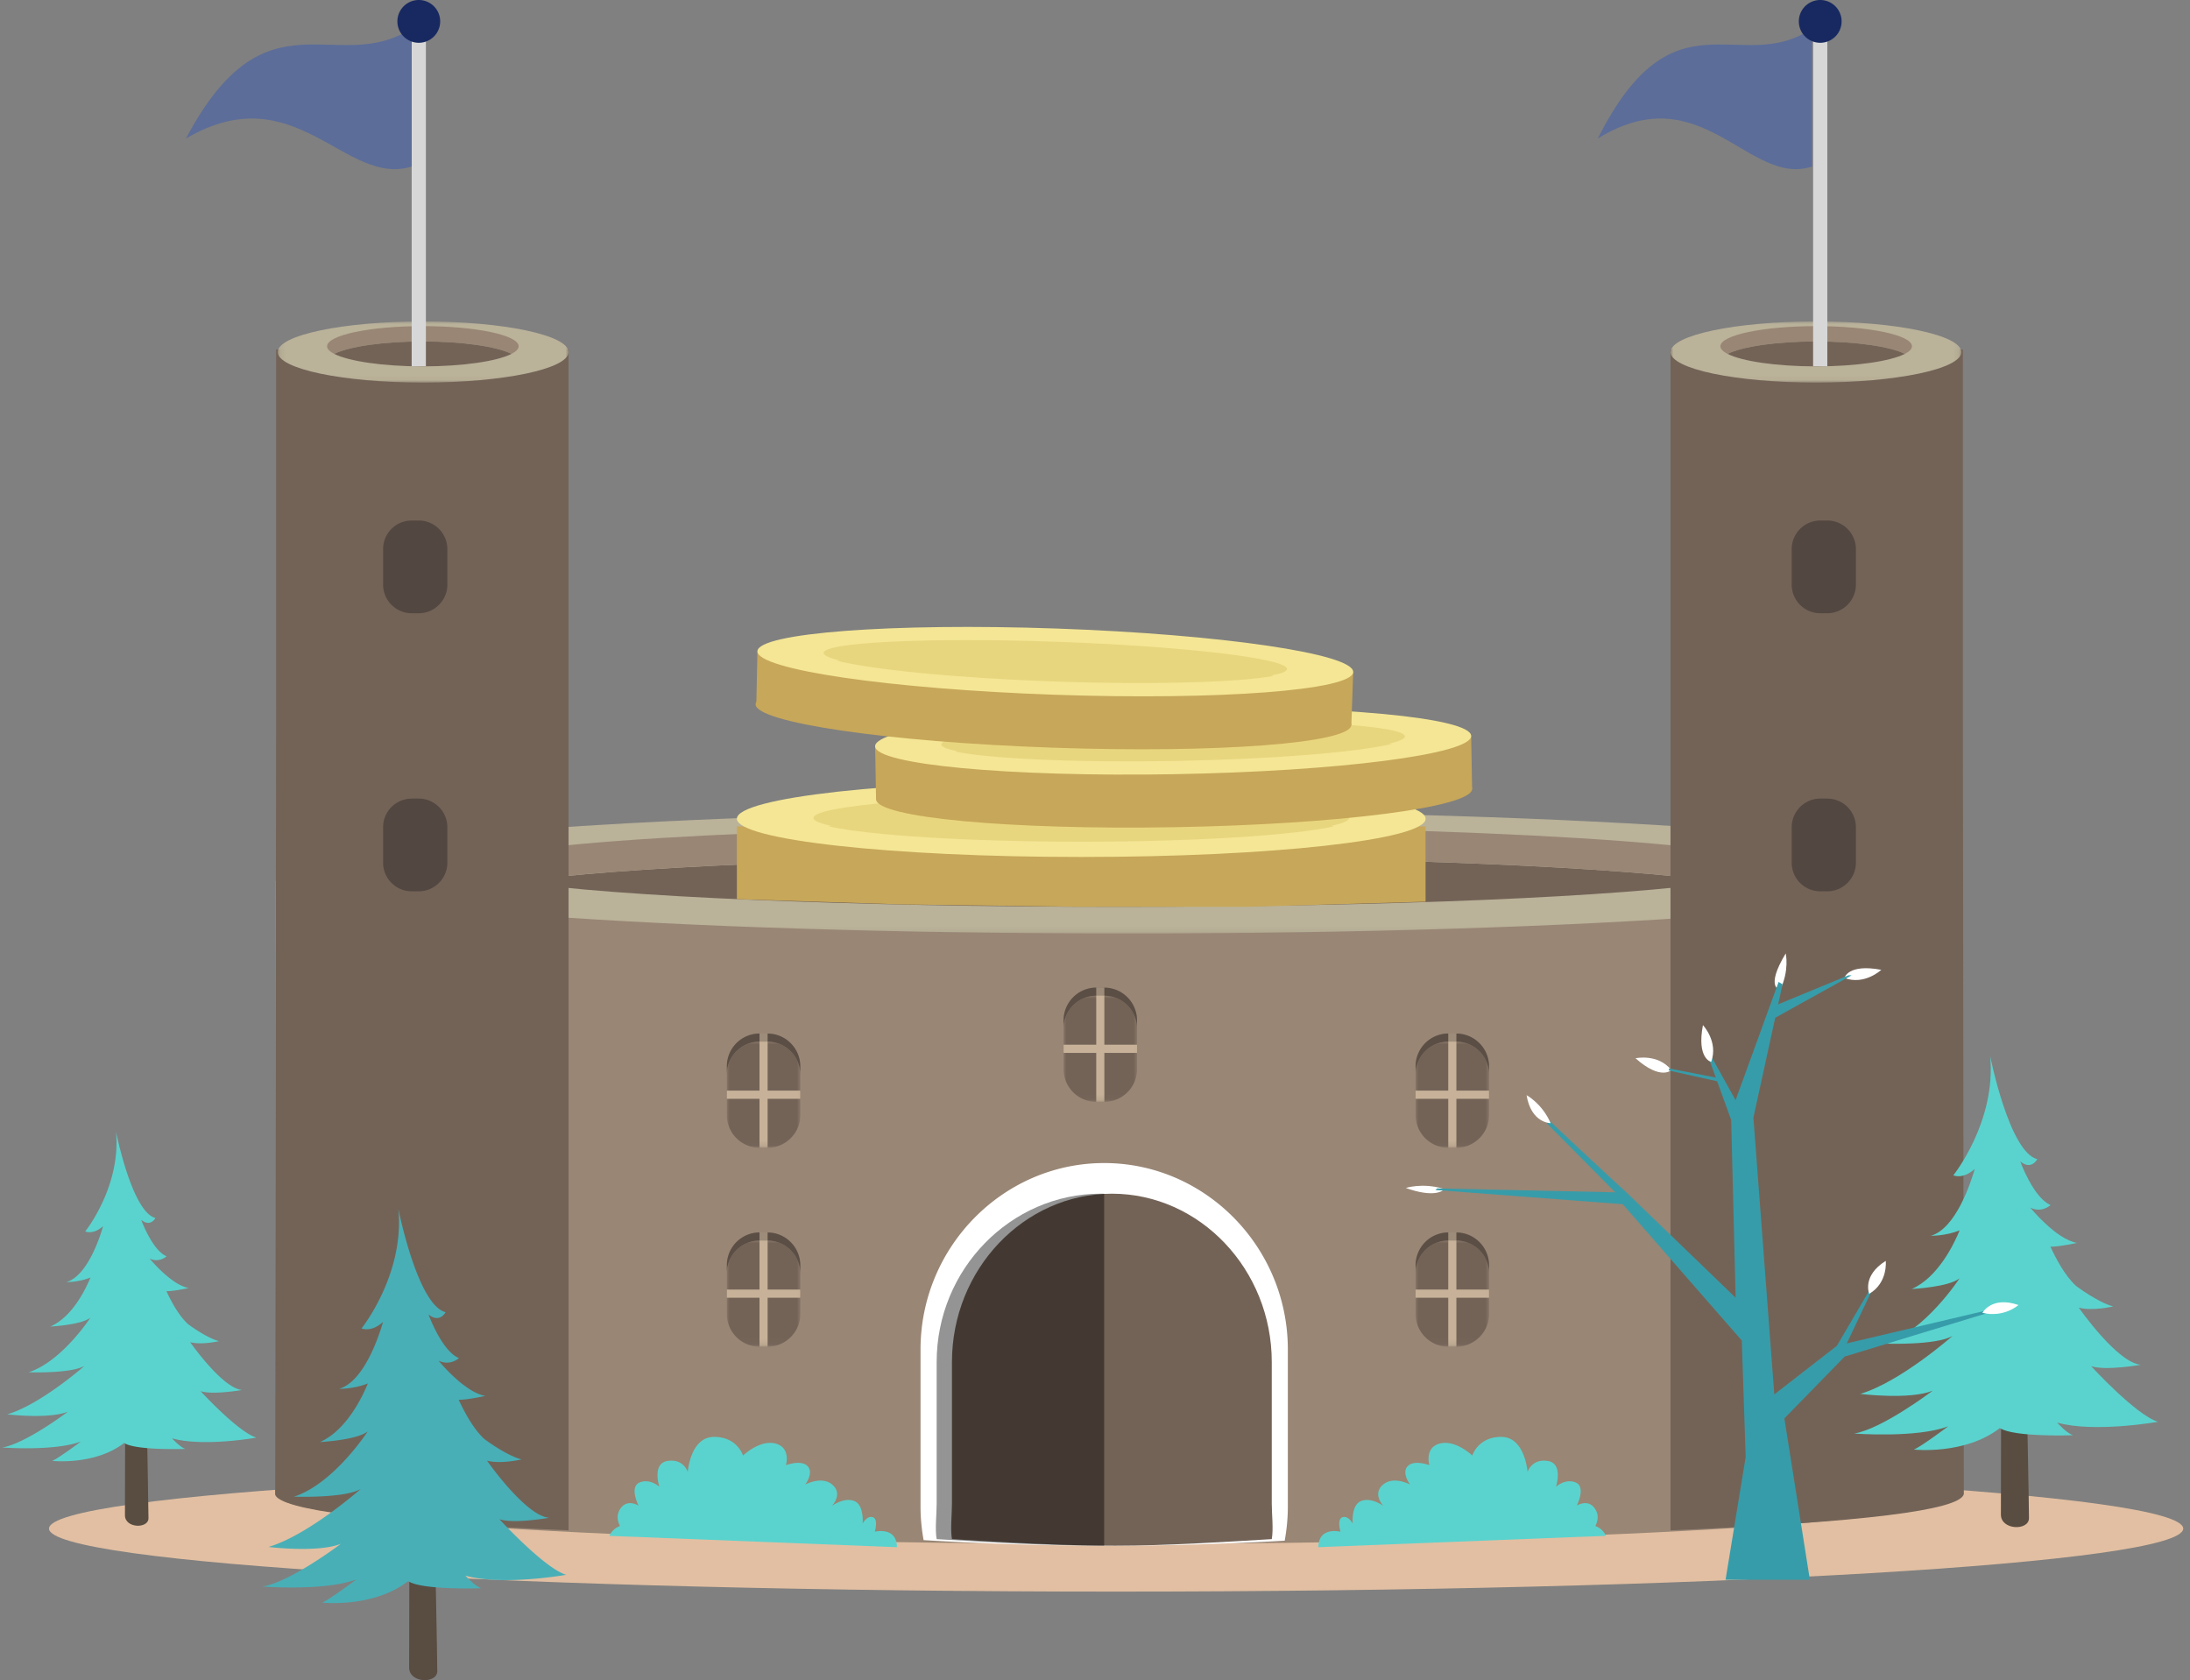 <svg xmlns="http://www.w3.org/2000/svg" xmlns:xlink="http://www.w3.org/1999/xlink" width="391" height="300"><rect width="100%" height="100%" fill="#808080" stroke="none"/><defs><path id="a" d="M0 0h13.12v14.57H0z"/><path id="c" d="M0 0h14.99v8.74H0z"/><path id="e" d="M0 0h13.12v18.95H0z"/><path id="g" d="M0 21.86h14.99V0H0z"/><path id="i" d="M0 0h13.12v14.57H0z"/><path id="k" d="M0 0h14.99v8.74H0z"/><path id="m" d="M0 0h13.12v18.95H0z"/><path id="o" d="M0 21.86h14.99V0H0z"/><path id="q" d="M0 0h13.12v14.57H0z"/><path id="s" d="M0 0h14.99v8.74H0z"/><path id="u" d="M0 0h13.12v18.95H0z"/><path id="w" d="M0 21.86h14.99V0H0z"/><path id="y" d="M0 0h13.12v14.57H0z"/><path id="A" d="M0 0h14.99v8.74H0z"/><path id="C" d="M0 0h13.12v18.95H0z"/><path id="E" d="M0 21.86h14.99V0H0z"/><path id="G" d="M0 0h13.12v14.57H0z"/><path id="I" d="M0 0h14.99v8.74H0z"/><path id="K" d="M0 0h13.12v18.95H0z"/><path id="M" d="M0 21.86h14.99V0H0z"/><path id="O" d="M0 0h297.85v21.86H0z"/><path id="Q" d="M.11 1.02h51.92v10.93H.11z"/><path id="S" d="M.11 1.02h51.92v10.93H.11z"/></defs><g fill="none" fill-rule="evenodd"><path fill="#E2BFA2" d="M199.27 284.19c-105.22 0-190.52-5.04-190.52-11.25s85.3-11.25 190.52-11.25c105.22 0 190.52 5.04 190.52 11.25s-85.3 11.25-190.52 11.25Z"/><path fill="#998675" d="M349.72 266.8c0 4.9-67.3 8.87-150.3 8.87-83 0-150.29-3.98-150.29-8.88s67.29-8.87 150.3-8.87c83 0 150.29 3.97 150.29 8.87"/><path fill="#998675" d="M49.13 266.61h300.88V157.3H49.13z"/><g transform="translate(251.8 218.6)"><g transform="translate(.94 7.29)"><mask id="b" fill="#fff"><use xlink:href="#a"/></mask><path fill="#998675" d="M0 8.74a5.84 5.84 0 0 0 5.83 5.83h1.46c3.2 0 5.83-2.62 5.83-5.83V0H0v8.74Z" mask="url(#b)"/></g><mask id="d" fill="#fff"><use xlink:href="#c"/></mask><path fill="#998675" d="M6.77 1.46h1.45a5.84 5.84 0 0 1 5.83 5.83v1.45L15 6.42v-.6A5.86 5.86 0 0 0 9.16 0H5.83A5.85 5.85 0 0 0 0 5.83v1.05l.94 1.86V7.3c0-3.2 2.62-5.83 5.83-5.83" mask="url(#d)"/><path fill="#736357" d="M8.22 1.46H6.77A5.85 5.85 0 0 0 .94 7.29v1.45c0-3.2 2.62-5.83 5.83-5.83h1.45a5.85 5.85 0 0 1 5.83 5.83V7.3c0-3.2-2.62-5.83-5.83-5.83"/><g transform="translate(.94 2.91)"><mask id="f" fill="#fff"><use xlink:href="#e"/></mask><path fill="#736357" d="M7.29 0H5.83A5.85 5.85 0 0 0 0 5.83v7.29c0 3.2 2.62 5.83 5.83 5.83h1.46c3.2 0 5.83-2.63 5.83-5.83v-7.3c0-3.2-2.63-5.82-5.83-5.82" mask="url(#f)"/></g><mask id="h" fill="#fff"><use xlink:href="#g"/></mask><path fill="#C7B299" d="M6.77 21.86h1.45V1.46H6.77z" mask="url(#h)"/><path fill="#000" d="M8.22 1.46H6.77A5.85 5.85 0 0 0 .94 7.29v1.45c0-3.2 2.62-5.83 5.83-5.83h1.45a5.85 5.85 0 0 1 5.83 5.83V7.3c0-3.2-2.62-5.83-5.83-5.83" mask="url(#h)" opacity=".46"/><path fill="#C7B299" d="M.94 13.12h13.11v-1.46H.94z" mask="url(#h)"/></g><g transform="translate(128.83 183.08)"><g transform="translate(.94 7.29)"><mask id="j" fill="#fff"><use xlink:href="#i"/></mask><path fill="#998675" d="M0 8.74a5.84 5.84 0 0 0 5.83 5.83h1.46c3.2 0 5.83-2.62 5.83-5.83V0H0v8.74Z" mask="url(#j)"/></g><mask id="l" fill="#fff"><use xlink:href="#k"/></mask><path fill="#998675" d="M6.77 1.46h1.45a5.84 5.84 0 0 1 5.83 5.83v1.45L15 6.42v-.6A5.86 5.86 0 0 0 9.16 0H5.83A5.85 5.85 0 0 0 0 5.83v1.05l.94 1.86V7.3c0-3.2 2.62-5.83 5.83-5.83" mask="url(#l)"/><path fill="#736357" d="M8.22 1.46H6.77A5.85 5.85 0 0 0 .94 7.29v1.45c0-3.2 2.62-5.83 5.83-5.83h1.45a5.85 5.85 0 0 1 5.83 5.83V7.3c0-3.2-2.62-5.83-5.83-5.83"/><g transform="translate(.94 2.91)"><mask id="n" fill="#fff"><use xlink:href="#m"/></mask><path fill="#736357" d="M7.29 0H5.83A5.85 5.85 0 0 0 0 5.83v7.29c0 3.2 2.62 5.83 5.83 5.83h1.46c3.2 0 5.83-2.63 5.83-5.83v-7.3c0-3.2-2.63-5.82-5.83-5.82" mask="url(#n)"/></g><mask id="p" fill="#fff"><use xlink:href="#o"/></mask><path fill="#C7B299" d="M6.77 21.86h1.45V1.46H6.77z" mask="url(#p)"/><path fill="#000" d="M8.22 1.46H6.77A5.85 5.85 0 0 0 .94 7.29v1.45c0-3.2 2.62-5.83 5.83-5.83h1.45a5.85 5.85 0 0 1 5.83 5.83V7.3c0-3.2-2.62-5.83-5.83-5.83" mask="url(#p)" opacity=".46"/><path fill="#C7B299" d="M.94 13.12h13.11v-1.46H.94z" mask="url(#p)"/></g><g transform="translate(128.83 218.6)"><g transform="translate(.94 7.29)"><mask id="r" fill="#fff"><use xlink:href="#q"/></mask><path fill="#998675" d="M0 8.74a5.84 5.84 0 0 0 5.83 5.83h1.46c3.2 0 5.83-2.62 5.83-5.83V0H0v8.74Z" mask="url(#r)"/></g><mask id="t" fill="#fff"><use xlink:href="#s"/></mask><path fill="#998675" d="M6.77 1.46h1.45a5.84 5.84 0 0 1 5.83 5.83v1.45L15 6.42v-.6A5.86 5.86 0 0 0 9.16 0H5.83A5.85 5.85 0 0 0 0 5.83v1.05l.94 1.86V7.3c0-3.2 2.62-5.83 5.83-5.83" mask="url(#t)"/><path fill="#736357" d="M8.22 1.46H6.77A5.85 5.85 0 0 0 .94 7.29v1.45c0-3.2 2.62-5.83 5.83-5.83h1.45a5.85 5.85 0 0 1 5.83 5.83V7.3c0-3.2-2.62-5.83-5.83-5.83"/><g transform="translate(.94 2.91)"><mask id="v" fill="#fff"><use xlink:href="#u"/></mask><path fill="#736357" d="M7.29 0H5.83A5.85 5.85 0 0 0 0 5.83v7.29c0 3.2 2.62 5.83 5.83 5.83h1.46c3.2 0 5.83-2.63 5.83-5.83v-7.3c0-3.2-2.63-5.82-5.83-5.82" mask="url(#v)"/></g><mask id="x" fill="#fff"><use xlink:href="#w"/></mask><path fill="#C7B299" d="M6.77 21.86h1.45V1.46H6.77z" mask="url(#x)"/><path fill="#000" d="M8.22 1.46H6.77A5.85 5.85 0 0 0 .94 7.29v1.45c0-3.2 2.62-5.83 5.83-5.83h1.45a5.85 5.85 0 0 1 5.83 5.83V7.3c0-3.2-2.62-5.83-5.83-5.83" mask="url(#x)" opacity=".46"/><path fill="#C7B299" d="M.94 13.12h13.11v-1.46H.94z" mask="url(#x)"/></g><g transform="translate(251.8 183.08)"><g transform="translate(.94 7.29)"><mask id="z" fill="#fff"><use xlink:href="#y"/></mask><path fill="#998675" d="M0 8.74a5.84 5.84 0 0 0 5.83 5.83h1.46c3.2 0 5.83-2.62 5.83-5.83V0H0v8.74Z" mask="url(#z)"/></g><mask id="B" fill="#fff"><use xlink:href="#A"/></mask><path fill="#998675" d="M6.77 1.46h1.45a5.84 5.84 0 0 1 5.83 5.83v1.45L15 6.42v-.6A5.86 5.86 0 0 0 9.16 0H5.83A5.85 5.85 0 0 0 0 5.83v1.05l.94 1.86V7.3c0-3.2 2.62-5.83 5.83-5.83" mask="url(#B)"/><path fill="#736357" d="M8.22 1.46H6.77A5.85 5.85 0 0 0 .94 7.29v1.45c0-3.2 2.62-5.83 5.83-5.83h1.45a5.85 5.85 0 0 1 5.83 5.83V7.3c0-3.2-2.62-5.83-5.83-5.83"/><g transform="translate(.94 2.91)"><mask id="D" fill="#fff"><use xlink:href="#C"/></mask><path fill="#736357" d="M7.29 0H5.83A5.85 5.85 0 0 0 0 5.83v7.29c0 3.2 2.62 5.83 5.83 5.83h1.46c3.2 0 5.83-2.63 5.83-5.83v-7.3c0-3.2-2.63-5.82-5.83-5.82" mask="url(#D)"/></g><mask id="F" fill="#fff"><use xlink:href="#E"/></mask><path fill="#C7B299" d="M6.77 21.86h1.45V1.46H6.77z" mask="url(#F)"/><path fill="#000" d="M8.22 1.46H6.77A5.85 5.85 0 0 0 .94 7.29v1.45c0-3.2 2.62-5.83 5.83-5.83h1.45a5.85 5.85 0 0 1 5.83 5.83V7.3c0-3.2-2.62-5.83-5.83-5.83" mask="url(#F)" opacity=".46"/><path fill="#C7B299" d="M.94 13.12h13.11v-1.46H.94z" mask="url(#F)"/></g><g transform="translate(188.95 174.88)"><g transform="translate(.94 7.29)"><mask id="H" fill="#fff"><use xlink:href="#G"/></mask><path fill="#998675" d="M0 8.74a5.84 5.84 0 0 0 5.83 5.83h1.46c3.2 0 5.83-2.62 5.83-5.83V0H0v8.74Z" mask="url(#H)"/></g><mask id="J" fill="#fff"><use xlink:href="#I"/></mask><path fill="#998675" d="M6.77 1.46h1.45a5.84 5.84 0 0 1 5.83 5.83v1.45L15 6.42v-.6A5.86 5.86 0 0 0 9.16 0H5.83A5.85 5.85 0 0 0 0 5.83v1.05l.94 1.86V7.3c0-3.2 2.62-5.83 5.83-5.83" mask="url(#J)"/><path fill="#736357" d="M8.22 1.46H6.77A5.85 5.85 0 0 0 .94 7.29v1.45c0-3.2 2.62-5.83 5.83-5.83h1.45a5.85 5.85 0 0 1 5.83 5.83V7.3c0-3.2-2.62-5.83-5.83-5.83"/><g transform="translate(.94 2.91)"><mask id="L" fill="#fff"><use xlink:href="#K"/></mask><path fill="#736357" d="M7.29 0H5.83A5.85 5.85 0 0 0 0 5.83v7.29c0 3.2 2.62 5.83 5.83 5.83h1.46c3.2 0 5.83-2.63 5.83-5.83v-7.3c0-3.2-2.63-5.82-5.83-5.82" mask="url(#L)"/></g><mask id="N" fill="#fff"><use xlink:href="#M"/></mask><path fill="#C7B299" d="M6.77 21.86h1.45V1.46H6.77z" mask="url(#N)"/><path fill="#000" d="M8.22 1.46H6.77A5.85 5.85 0 0 0 .94 7.29v1.45c0-3.2 2.62-5.83 5.83-5.83h1.45a5.85 5.85 0 0 1 5.83 5.83V7.3c0-3.2-2.62-5.83-5.83-5.83" mask="url(#N)" opacity=".46"/><path fill="#C7B299" d="M.94 13.12h13.11v-1.46H.94z" mask="url(#N)"/></g><path fill="#FFF" d="M229.93 240.96c0-18.3-14.75-33.29-32.79-33.29-18.03 0-32.79 14.98-32.79 33.29v28.03c0 2.05.2 4.06.55 6.01a549.67 549.67 0 0 0 64.47.1c.36-1.99.56-4.03.56-6.1v-28.04Z"/><path fill="#736357" d="M227.06 243.2c0-16.54-12.85-30.06-28.55-30.06-15.7 0-28.55 13.52-28.55 30.06v25.3c0 1.86-.31 4.56 0 6.32 9.35.59 19.34 1.17 29.13 1.17 9.32 0 19.06-.64 27.97-1.17.32-1.79 0-4.43 0-6.31V243.2Z"/><path fill="#000" d="M196.55 213.14c-16.13 0-29.32 13.52-29.32 30.06v25.3c0 1.86-.32 4.56 0 6.32 9.6.59 19.86 1.17 29.91 1.17v-62.84l-.6-.01" opacity=".42"/><path fill="#5AD3CE" d="M156.18 273.5s.7-2.28-.37-2.6c-1.07-.3-1.8 1.16-1.8 1.16s.33-3.38-1.54-4.06c-1.87-.69-3.97.92-3.97.92s2.05-2.08.15-3.78c-1.9-1.7-4.89-.06-4.89-.06s1.59-2.1.42-3.3c-1.18-1.2-3.86-.16-3.86-.16s.94-3.15-1.88-3.87c-2.82-.72-5.78 2.15-5.78 2.15s-1.02-3.37-5.22-3.33c-4.2.04-4.65 6.26-4.65 6.26s-.72-2.4-3.58-1.97c-2.87.42-1.49 4.61-1.49 4.61s-1.68-1.55-3.55-.75c-1.86.81-.16 4.13-.16 4.13s-2.18-1.44-3.42.81c-.53.98-.32 1.98.09 2.82a3.44 3.44 0 0 0-1.9 1.76l3.33.13 1.68.06 46.35 1.83c-.05-3.76-3.96-2.76-3.96-2.76"/><path fill="#594C41" d="M26.2 253.4s.31 15.77.31 17.69c0 1.91-4.2 1.82-4.2-.52l.04-17.68 3.85.52Z"/><path fill="#5AD3CE" d="M239.33 273.5s-.7-2.28.38-2.6c1.07-.3 1.8 1.16 1.8 1.16s-.33-3.38 1.54-4.06c1.87-.69 3.97.92 3.97.92s-2.05-2.08-.15-3.78c1.9-1.7 4.89-.06 4.89-.06s-1.6-2.1-.42-3.3c1.17-1.2 3.86-.16 3.86-.16s-.94-3.15 1.88-3.87c2.82-.72 5.78 2.15 5.78 2.15s1.02-3.37 5.22-3.33c4.2.04 4.65 6.26 4.65 6.26s.72-2.4 3.58-1.97c2.87.42 1.49 4.61 1.49 4.61s1.68-1.55 3.54-.75c1.87.81.17 4.13.17 4.13s2.18-1.44 3.42.81c.53.98.32 1.98-.09 2.82a3.44 3.44 0 0 1 1.9 1.76l-3.33.13-1.68.06-46.35 1.83c.05-3.76 3.95-2.76 3.95-2.76M45.8 256.7c-3.23-.93-10-8.31-10-8.31 2.1.73 7.42-.2 7.42-.2-3.52-.29-9.27-8.54-9.27-8.54 2.01.55 5.14-.18 5.14-.18-2.32-.61-5.56-3.07-5.56-3.07-1.7-1.58-3.1-4.29-3.82-5.86 1.18.06 3.97-.56 3.97-.56-3.13-.54-6.97-5.26-6.97-5.26 1.72.84 3.03-.4 3.03-.4-2.58-1.08-4.53-6.52-4.53-6.52 1.66 1.4 2.54-.32 2.54-.32-4.2-1.07-7.04-15.43-7.04-15.43.94 9.82-5.5 17.84-5.5 17.84 1.4.47 2.65-.46 3.2-.96-.6 2.1-2.83 8.9-6.56 10 0 0 2.24.02 4.3-.82-.82 2-3.2 7.02-7.15 8.75 0 0 5.48-.27 7.14-1.58 0 0-5.06 7.8-11.02 9.75 0 0 7.62.27 10-1.17 0 0-7.83 6.9-13.81 8.68 0 0 7.36.9 10.82-.48 0 0-7.54 5.72-11.73 6.4 0 0 9.37.71 14.06-1.08 0 0-4.02 3.02-5.14 3.47 0 0 7.63.84 12.84-3.2 2.08 1.38 10.95 1.06 10.95 1.06-.9-.23-2.4-1.89-2.4-1.89 5.56 1.58 15.08-.12 15.08-.12"/><g transform="translate(52.32 144.83)"><mask id="P" fill="#fff"><use xlink:href="#O"/></mask><path fill="#BAB299" d="M297.85 10.93c0 6.04-66.68 10.93-148.93 10.93S0 16.96 0 10.93C0 4.89 66.67 0 148.92 0c82.25 0 148.93 4.9 148.93 10.93" mask="url(#P)"/><path fill="#736357" d="M147.46 8.19c-48.5 0-90.01 1.84-107.4 4.45 17.39 2.61 58.9 4.45 107.4 4.45 48.49 0 90-1.84 107.38-4.45-17.38-2.61-58.9-4.45-107.38-4.45Z" mask="url(#P)"/><path fill="#998675" d="M254.84 12.64c5.6-.84 8.75-1.77 8.75-2.73 0-3.97-52-7.19-116.13-7.19-64.15 0-116.14 3.22-116.14 7.19 0 .96 3.13 1.89 8.73 2.73 17.4-2.61 58.9-4.45 107.4-4.45 48.5 0 90.01 1.84 107.39 4.45" mask="url(#P)"/></g><path fill="#C7A759" d="M131.56 147.56h122.96V161l-32.05.92h-29.43l-32.15-.44-29.33-.93z"/><path fill="#F4E695" d="M254.53 146.2c0 3.76-27.53 6.82-61.49 6.82-33.95 0-61.48-3.06-61.48-6.83s27.53-6.83 61.48-6.83c33.96 0 61.49 3.06 61.49 6.83"/><path fill="#E8D67E" d="M193.05 144.83c-20.36 0-37.79 1.13-45.1 2.73 7.31 1.6 24.74 2.73 45.1 2.73 20.36 0 37.79-1.13 45.08-2.73-7.3-1.6-24.72-2.73-45.08-2.73Z"/><path fill="#E8D67E" d="M237.26 147.56c2.3-.47 3.6-.97 3.6-1.5 0-2.2-21.4-3.97-47.82-3.97-26.4 0-47.81 1.78-47.81 3.96 0 .54 1.28 1.04 3.6 1.5 7.15-1.43 24.24-2.45 44.21-2.45 19.97 0 37.07 1.02 44.22 2.46"/><path fill="#C7A759" d="M262.83 140.86c.05 3.26-23.72 6.33-53.1 6.84-29.4.51-53.26-1.72-53.32-4.98-.06-3.27 23.72-6.33 53.1-6.84 29.4-.52 53.26 1.71 53.32 4.98"/><path fill="#C7A759" d="m156.25 133.26 106.41-1.86.17 9.46-106.42 1.86z"/><path fill="#F4E695" d="M262.66 131.4c.06 3.27-23.72 6.33-53.1 6.84-29.4.51-53.26-1.72-53.32-4.98-.05-3.27 23.72-6.33 53.11-6.84 29.39-.52 53.25 1.71 53.31 4.98"/><path fill="#E8D67E" d="M209.44 131.15c-17.63.3-32.69 1.55-38.99 3.04 6.35 1.28 21.45 2 39.07 1.69 17.62-.31 32.68-1.55 38.97-3.05-6.33-1.28-21.44-2-39.05-1.68Z"/><path fill="#E8D67E" d="M247.74 132.84c1.99-.43 3.1-.9 3.1-1.35-.04-1.9-18.6-3.1-41.45-2.7-22.86.4-41.36 2.25-41.32 4.14 0 .46 1.13.88 3.13 1.25 6.18-1.35 20.95-2.5 38.24-2.8 17.28-.3 32.09.33 38.3 1.46"/><path fill="#C7A759" d="M241.27 129.45c-.12 3.27-24.02 5.08-53.4 4.05-29.37-1.02-53.08-4.5-52.97-7.76.11-3.27 24.01-5.08 53.39-4.05 29.37 1.02 53.1 4.5 52.98 7.76"/><path fill="#C7A759" d="m135.23 116.28 106.37 3.71-.33 9.46-106.24-3.54z"/><path fill="#F4E695" d="M241.6 120c-.12 3.26-24.02 5.07-53.4 4.05-29.37-1.03-53.08-4.5-52.97-7.77.11-3.26 24.01-5.08 53.4-4.05 29.36 1.03 53.08 4.5 52.97 7.77"/><path fill="#E8D67E" d="M188.46 116.96c-17.62-.62-32.72-.17-39.09 1 6.27 1.6 21.31 3.11 38.92 3.73 17.61.61 32.73.16 39.08-1-6.26-1.61-21.3-3.12-38.91-3.73Z"/><path fill="#E8D67E" d="M226.62 120.66c2.01-.33 3.15-.74 3.16-1.2.07-1.89-18.4-4.07-41.24-4.87-22.85-.8-41.42.1-41.49 1.98-.01.47 1.09.95 3.07 1.42 6.24-1.03 21.05-1.4 38.33-.8 17.27.61 32.03 2 38.17 3.47"/><path fill="#736357" d="M49.3 62.38v63.66l-.17 140.75c.73 2.88 18.2 5.03 52.38 6.46V62.4H49.3Z"/><g transform="translate(49.48 56.36)"><mask id="R" fill="#fff"><use xlink:href="#Q"/></mask><path fill="#BAB299" d="M52.03 6.49c0 3.02-11.63 5.46-25.96 5.46C11.73 11.95.1 9.51.1 6.5s11.62-5.47 25.96-5.47c14.33 0 25.96 2.45 25.96 5.47" mask="url(#R)"/></g><path fill="#998675" d="M91.3 63.2c.83-.43 1.3-.89 1.3-1.37 0-1.99-7.66-3.6-17.1-3.6-9.45 0-17.1 1.61-17.1 3.6 0 .48.45.94 1.28 1.36 2.56-1.3 8.67-2.22 15.81-2.22 7.15 0 13.26.92 15.82 2.22"/><path fill="#736357" d="M75.5 60.97c-7.15 0-13.26.92-15.82 2.22 2.56 1.3 8.67 2.23 15.81 2.23 7.15 0 13.26-.92 15.82-2.23-2.56-1.3-8.67-2.22-15.82-2.22Z"/><path fill="#D7D7D7" d="M73.5 65.4h2.54V2.55H73.5z"/><path fill="#5C6D99" d="M73.5 5.09v24.64c-11.87 3.76-20.76-16.47-40.3-5C47.54-2.36 59.92 13.79 73.5 5.09Z"/><path fill="#182961" d="M74.77 7.64a3.82 3.82 0 1 1 0-7.64 3.82 3.82 0 0 1 0 7.64Z"/><path fill="#534741" d="M73.5 92.94a5.1 5.1 0 0 0-5.1 5.1v6.36c0 2.8 2.3 5.1 5.1 5.1h1.27c2.8 0 5.1-2.3 5.1-5.1v-6.37c0-2.8-2.3-5.09-5.1-5.09H73.5Zm0 49.66a5.1 5.1 0 0 0-5.1 5.09v6.36c0 2.8 2.3 5.1 5.1 5.1h1.27c2.8 0 5.1-2.3 5.1-5.1v-6.36c0-2.8-2.3-5.1-5.1-5.1H73.5Z"/><path fill="#736357" d="M350.45 62.39v63.65l.17 140.75c-.73 2.88-18.18 5.03-52.37 6.46V62.4h52.2Z"/><g transform="matrix(-1 0 0 1 350.28 56.36)"><mask id="T" fill="#fff"><use xlink:href="#S"/></mask><path fill="#BAB299" d="M52.03 6.49c0 3.02-11.63 5.46-25.96 5.46C11.73 11.95.1 9.51.1 6.5s11.62-5.47 25.96-5.47c14.33 0 25.96 2.45 25.96 5.47" mask="url(#T)"/></g><path fill="#998675" d="M308.45 63.2c-.83-.43-1.29-.89-1.29-1.37 0-1.99 7.66-3.6 17.1-3.6 9.45 0 17.1 1.61 17.1 3.6 0 .48-.46.94-1.28 1.36-2.56-1.3-8.68-2.22-15.82-2.22-7.14 0-13.25.92-15.81 2.22"/><path fill="#736357" d="M324.26 60.97c7.14 0 13.26.92 15.82 2.22-2.56 1.3-8.68 2.23-15.82 2.23-7.14 0-13.25-.92-15.81-2.23 2.56-1.3 8.67-2.22 15.81-2.22Z"/><path fill="#D7D7D7" d="M326.25 65.4h-2.54V2.55h2.54z"/><path fill="#5C6D99" d="M323.53 5.09v24.64c-11.27 3.76-19.7-16.47-38.26-5 13.63-27.09 25.38-10.94 38.26-19.64Z"/><path fill="#182961" d="M324.98 7.64a3.82 3.82 0 1 0 0-7.64 3.82 3.82 0 0 0 0 7.64Z"/><path fill="#534741" d="M326.26 92.94c2.8 0 5.09 2.3 5.09 5.1v6.36c0 2.8-2.3 5.1-5.1 5.1h-1.27a5.1 5.1 0 0 1-5.09-5.1v-6.37c0-2.8 2.3-5.09 5.1-5.09h1.27Zm0 49.66a5.1 5.1 0 0 1 5.09 5.09v6.36c0 2.8-2.3 5.1-5.1 5.1h-1.27a5.1 5.1 0 0 1-5.09-5.1v-6.36c0-2.8 2.3-5.1 5.1-5.1h1.27Z"/><path fill="#594C41" d="M361.87 249.93s.38 18.85.38 21.14c0 2.29-5.01 2.18-5.01-.63l.04-21.13 4.6.62Z"/><path fill="#5AD3CE" d="M385.3 253.87c-3.86-1.11-11.96-9.94-11.96-9.94 2.51.88 8.88-.24 8.88-.24-4.21-.34-11.08-10.2-11.08-10.2 2.4.66 6.14-.22 6.14-.22-2.77-.73-6.64-3.67-6.64-3.67-2.04-1.88-3.7-5.12-4.56-7 1.4.06 4.74-.67 4.74-.67-3.75-.65-8.34-6.3-8.34-6.3 2.07 1.02 3.63-.46 3.63-.46-3.09-1.3-5.42-7.8-5.42-7.8 1.98 1.67 3.04-.39 3.04-.39-5.02-1.27-8.41-18.43-8.41-18.43 1.12 11.74-6.58 21.32-6.58 21.32 1.66.56 3.17-.55 3.83-1.15-.73 2.52-3.39 10.65-7.84 11.94 0 0 2.67.03 5.14-.97-.98 2.4-3.84 8.39-8.55 10.47 0 0 6.55-.33 8.53-1.9 0 0-6.05 9.32-13.17 11.66 0 0 9.1.32 11.95-1.4 0 0-9.36 8.26-16.5 10.37 0 0 8.79 1.1 12.93-.57 0 0-9.02 6.84-14.02 7.65 0 0 11.2.85 16.8-1.3 0 0-4.8 3.62-6.14 4.16 0 0 9.12 1 15.35-3.84 2.5 1.67 13.08 1.28 13.08 1.28-1.06-.27-2.86-2.26-2.86-2.26 6.64 1.88 18.02-.14 18.02-.14"/><path fill="#594C41" d="M77.69 277.26s.38 18.84.38 21.13c0 2.3-5.02 2.18-5.02-.62l.04-21.13 4.6.62Z"/><path fill="#48AFB7" d="M101.11 281.2c-3.85-1.11-11.95-9.94-11.95-9.94 2.51.88 8.87-.25 8.87-.25-4.2-.33-11.08-10.2-11.08-10.2 2.41.66 6.15-.22 6.15-.22-2.78-.73-6.65-3.66-6.65-3.66-2.04-1.89-3.7-5.13-4.56-7 1.41.06 4.75-.68 4.75-.68-3.75-.64-8.34-6.29-8.34-6.29a3.3 3.3 0 0 0 3.63-.46c-3.1-1.3-5.42-7.8-5.42-7.8 1.98 1.66 3.04-.4 3.04-.4-5.03-1.27-8.42-18.43-8.42-18.43 1.12 11.74-6.58 21.33-6.58 21.33 1.67.55 3.18-.56 3.84-1.16-.73 2.53-3.4 10.65-7.85 11.95 0 0 2.68.03 5.14-.97-.98 2.4-3.83 8.38-8.54 10.46 0 0 6.54-.32 8.52-1.9 0 0-6.04 9.33-13.16 11.66 0 0 9.1.32 11.94-1.4 0 0-9.36 8.26-16.5 10.38 0 0 8.8 1.09 12.93-.57 0 0-9.01 6.84-14.02 7.64 0 0 11.2.86 16.8-1.29 0 0-4.8 3.61-6.13 4.16 0 0 9.11 1 15.35-3.84 2.49 1.66 13.08 1.27 13.08 1.27-1.06-.27-2.86-2.25-2.86-2.25 6.63 1.88 18.02-.15 18.02-.15"/><path fill="#FFF" d="M257.57 212.57s-1.54 1.36-6.58-.45c0 0 2.89-.95 6.58.1m40.83-21.16s-1.84 1.94-6.4-2.1c0 0 3.99-.89 6.4 2.1"/><path fill="#379CA9" d="M290.41 212.94c-.83-.69-13.95-12.97-13.95-12.97l-.3.6 13 13.11 1.25-.74Z"/><path fill="#FFF" d="M276.84 200.55s-3.46.02-4.29-5c0 0 2.77 1.47 4.3 5"/><path fill="#379CA9" d="m306.77 192.49-8.8-1.71v.37l8.8 1.96z"/><path fill="#FFF" d="M317.83 176.74s-2.78-.24.99-6.5c0 0 .7 3.05-1 6.5"/><path fill="#379CA9" d="m311.67 260.17-.69-20.81-21.26-24.34-33.44-2.54.3-.28 33.83.74 19.47 18.78-.83-33.03 8.5-23.36.7.42-5.2 23.8 3.73 49.43 11.2-8.7 26.76-6.31v.51l-25.39 7.74-10.77 11.04 4.55 28.81h-15.05z"/><path fill="#379CA9" d="m327.97 240.28 5.73-9.78.34.26-4.97 10.49h-1.1z"/><path fill="#FFF" d="M329.3 174.63s.6-2.6 6.58-1.46c0 0-2.97 2.8-6.57 1.46"/><path fill="#379CA9" d="m311.12 198.69-5.85-10.51h-.46l4.27 11.79z"/><path fill="#FFF" d="M305.5 189.61s-2.6-.59-1.46-6.57c0 0 2.8 2.97 1.47 6.57m28.22 41.41s-1.35-3.19 2.95-5.88c0 0 .43 3.9-2.95 5.88"/><path fill="#379CA9" d="m316.64 179.67 13.38-5.52h.57l-14.77 8.2z"/><path fill="#FFF" d="M353.94 234.42s1.63-3.06 6.43-1.4c0 0-2.5 2.3-6.43 1.4"/></g></svg>